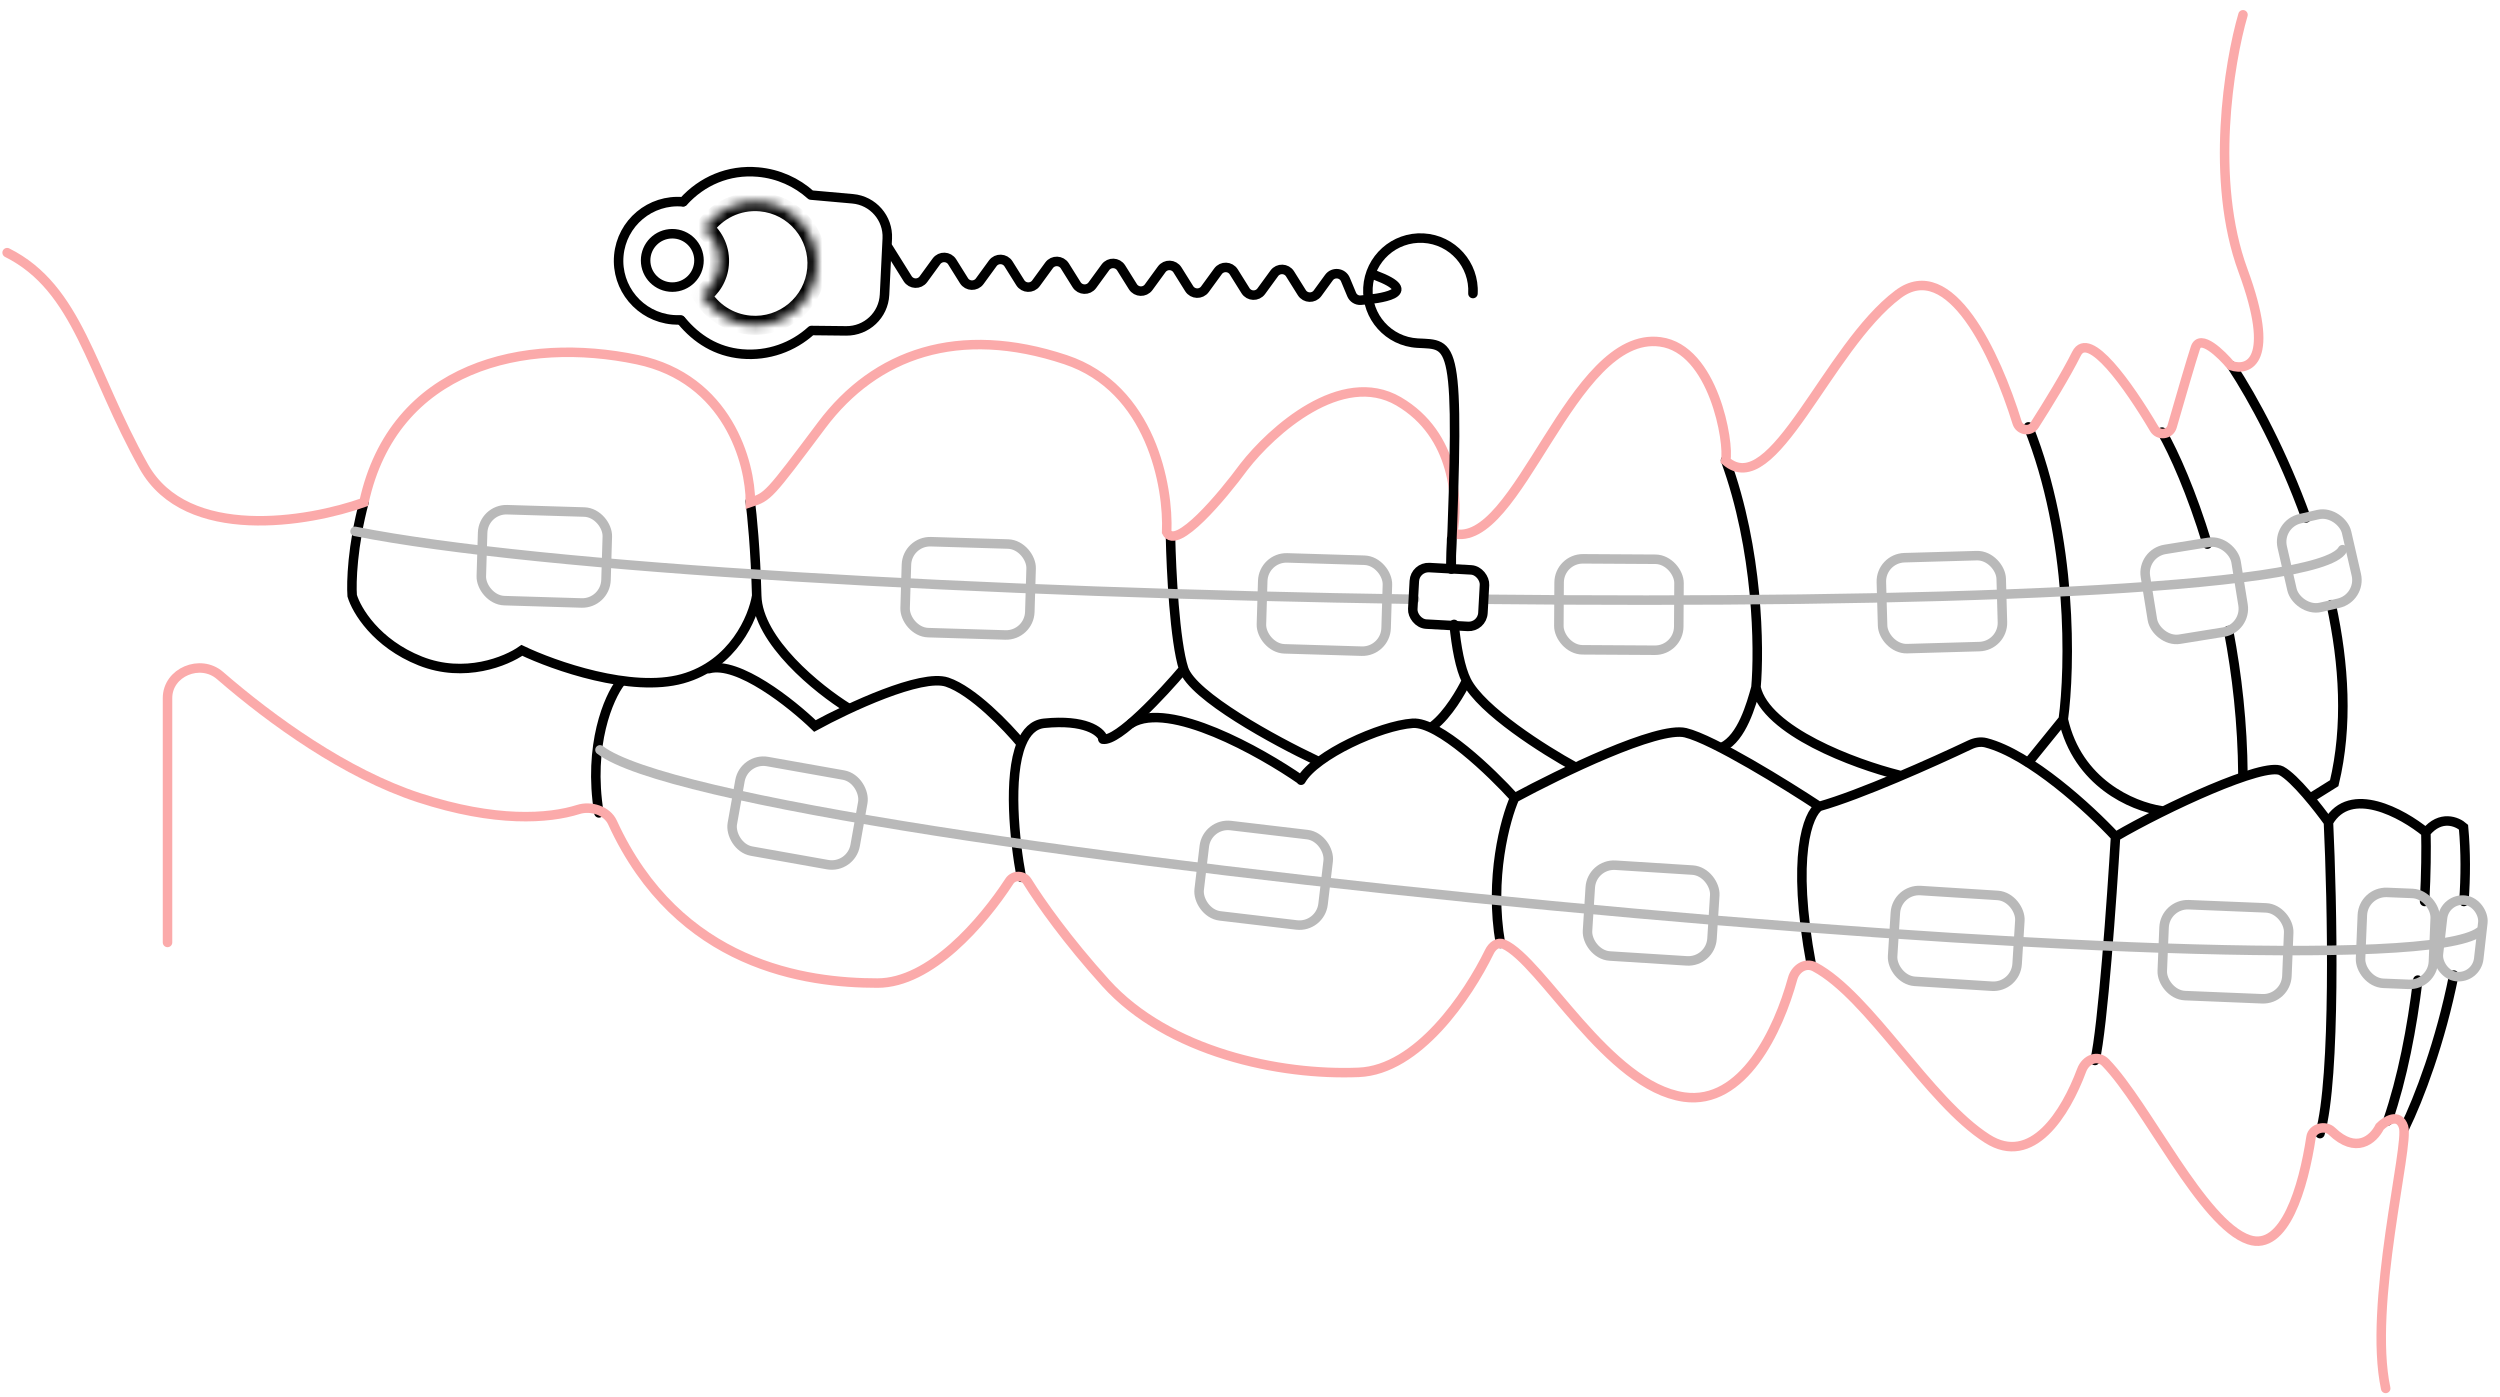 <svg width="263" height="147" viewBox="0 0 263 147" fill="none" xmlns="http://www.w3.org/2000/svg">
<path d="M234.784 38.502C237.068 41.974 240.167 47.744 242.6 54.488M243.062 83.951L245.561 82.389C247.005 76.379 246.598 69.848 245.248 63.61M227.444 45.453C228.71 47.678 230.56 51.801 232.211 57.245M235.956 81.53C235.916 76.09 235.323 70.958 234.443 66.331M227.329 85.283C224.309 84.814 218.557 82.358 217.058 75.674M217.058 75.674C217.786 70.285 218.073 56.588 213.387 44.906M217.058 75.674L213.387 80.203M199.721 81.53C195.166 80.385 185.79 76.939 184.728 72.316M184.728 72.316C185.092 68.255 184.962 57.791 181.526 48.42M184.728 72.316C184.233 74.112 183.262 77.602 181.2 78.602M165.674 80.671C162.524 78.953 155.834 74.737 154.273 71.613M154.273 71.613C153.752 72.706 152.32 75.189 150.758 76.376M154.273 71.613C153.612 70.293 153.208 68.079 152.971 65.686M152.711 56.698C152.68 57.554 152.664 58.652 152.677 59.873M138.42 79.969C134.177 77.964 125.457 73.237 124.52 70.363M124.52 70.363C123.583 67.49 123.209 59.944 123.139 56.531M124.52 70.363C122.343 72.944 117.596 78.036 116.022 77.764M89.235 74.494C86.076 72.54 79.727 67.44 79.606 62.666M79.606 62.666C79.484 57.891 79.1 54.054 78.923 52.733M79.606 62.666C79.239 64.957 77.161 69.912 71.783 71.406C66.405 72.9 58.288 70.036 54.902 68.418C53.283 69.563 48.881 71.391 44.22 69.538C39.559 67.686 37.497 64.185 37.049 62.666C36.95 61.297 37.064 57.395 38.319 52.733" stroke="black" stroke-linecap="round"/>
<path d="M252.956 118.667C254.461 115.59 256.751 109.596 258.141 102.579M255.204 87.573C256.754 85.694 258.488 86.421 259.162 87.019C259.4 89.614 259.391 92.246 259.204 94.837M255.204 87.573C252.741 85.558 247.243 82.521 244.953 86.492M255.204 87.573C255.248 89.336 255.224 91.871 255.069 94.837M251.188 117.923C252.753 113.385 253.746 108.1 254.355 103.107M244.953 86.492C245.356 94.954 245.742 113.355 244.062 119.259M244.953 86.492C243.892 85.007 241.415 81.847 239.99 81.083C238.208 80.129 227.773 84.965 222.556 88.019M222.556 88.019C222.174 94.424 221.207 108.099 220.393 111.561M222.556 88.019C219.847 85.11 213.559 79.335 208.925 78.138C208.361 77.993 207.772 78.1 207.245 78.35C203.314 80.215 195.741 83.605 191.379 84.838M191.379 84.838C190.212 85.601 188.414 90.004 190.552 101.508M191.379 84.838C187.906 82.547 180.23 77.79 177.311 77.082C174.391 76.374 164.114 81.358 159.34 83.938M159.34 83.938C158.345 86.187 156.653 92.399 157.847 99.255M159.34 83.938C156.903 81.242 151.345 75.897 148.613 76.088C145.211 76.327 138.42 79.42 136.888 82.05M136.871 82.08C136.876 82.07 136.882 82.06 136.888 82.05M136.888 82.05C132.588 79.064 122.995 73.692 119.017 76.088M107.449 92.299C106.721 88.45 106.039 81.705 107.449 78.25M116.024 77.633C115.757 76.938 114.149 75.657 109.853 76.088C108.723 76.202 107.952 77.016 107.449 78.25M107.449 78.25C105.972 76.462 102.34 72.66 99.632 71.757C96.923 70.855 89.236 74.459 85.731 76.374C83.288 74.013 77.634 69.501 74.566 70.346M65.284 71.757C64.043 73.362 61.85 78.361 63.006 85.519" stroke="black" stroke-linecap="round"/>
<path d="M250.975 146.062C249.099 137.305 253.478 120.414 252.852 118.538C252.352 117.036 250.975 117.912 250.35 118.538C249.67 119.897 247.856 121.45 245.312 119.001C244.621 118.336 243.266 118.675 243.122 119.624C242.32 124.928 240.334 131.672 236.587 130.423C231.684 128.789 225.833 116.244 221.511 111.791C220.665 110.919 219.414 111.452 218.989 112.59C217.286 117.153 213.769 122.784 209.063 119.789C202.859 115.841 196.656 104.776 190.911 101.718C189.936 101.199 188.873 101.899 188.581 102.964C187.09 108.4 183.37 116.297 177.159 115.41C169.153 114.266 162.192 101.098 158.189 99.324C157.572 99.051 156.982 99.517 156.686 100.123C154.414 104.776 149.156 112.548 142.95 112.811C134.617 113.164 122.895 110.693 116.328 103.419C112.261 98.915 109.511 95.022 108.073 92.718C107.653 92.046 106.624 92.034 106.192 92.698C103.384 97.013 97.876 103.419 92.314 103.419C84.859 103.419 71.37 101.665 64.434 86.525C63.861 85.275 62.164 84.741 60.852 85.154C57.708 86.146 52.126 86.546 44.086 83.922C36.369 81.403 28.578 75.774 23.144 71.063C21.084 69.277 17.623 70.709 17.623 73.434V99.145" stroke="#FBAAAA" stroke-linecap="round"/>
<path d="M235.962 1.558C234.502 6.562 232.459 18.948 235.962 28.457C239.465 37.965 236.587 39.091 234.711 38.466C233.668 37.215 231.458 35.088 230.957 36.589C230.568 37.757 229.396 41.776 228.503 44.878C228.255 45.738 227.078 45.874 226.622 45.104C223.891 40.494 219.736 34.634 218.446 37.215C217.324 39.459 215.433 42.541 214.027 44.739C213.563 45.465 212.457 45.289 212.201 44.466C209.947 37.215 205.121 26.877 199.679 30.959C192.172 36.589 186.542 52.854 181.538 48.475C181.955 46.598 180.269 36.712 174.657 35.964C165.273 34.712 159.702 57.986 152.821 56.11C153.446 52.773 153.137 45.722 147.132 42.219C141.126 38.716 133.786 45.347 130.867 49.1C128.573 52.228 123.736 57.983 122.735 55.982C122.943 51.186 121.108 40.843 112.1 37.84C100.84 34.087 92.082 37.215 86.452 44.721C80.822 52.228 80.822 52.228 78.945 52.854C78.945 48.683 76.568 39.842 67.06 37.84C55.174 35.338 41.412 38.466 38.284 52.854C32.445 54.939 19.642 57.108 15.138 49.1C9.508 39.091 8.257 30.334 0.75 26.58" stroke="#FBAAAA" stroke-linecap="round"/>
<path d="M37.353 55.9C56.911 59.788 103.867 62.362 148.815 63.044M246.442 57.824C244.085 62.068 202.208 63.533 156.222 63.044" stroke="#B9B9B9" stroke-linecap="round" stroke-linejoin="round"/>
<path d="M63.118 78.887C76.793 89.456 250.535 105.657 260.847 98.026" stroke="#B9B9B9" stroke-linecap="round" stroke-linejoin="round"/>
<rect x="50.848" y="53.546" width="13.123" height="9.571" rx="2.5" transform="rotate(1.727 50.848 53.546)" stroke="#B9B9B9"/>
<rect x="78.281" y="79.677" width="13.123" height="9.571" rx="2.5" transform="rotate(10.087 78.281 79.677)" stroke="#B9B9B9"/>
<rect x="126.985" y="86.554" width="13.123" height="9.571" rx="2.5" transform="rotate(6.747 126.985 86.554)" stroke="#B9B9B9"/>
<rect x="167.453" y="90.862" width="13.123" height="9.571" rx="2.5" transform="rotate(3.618 167.453 90.862)" stroke="#B9B9B9"/>
<rect x="199.55" y="93.528" width="13.123" height="9.571" rx="2.5" transform="rotate(3.618 199.55 93.528)" stroke="#B9B9B9"/>
<rect x="227.761" y="95.073" width="13.123" height="9.571" rx="2.5" transform="rotate(2.348 227.761 95.073)" stroke="#B9B9B9"/>
<rect x="248.621" y="93.779" width="7.672" height="9.571" rx="2.5" transform="rotate(2.348 248.621 93.779)" stroke="#B9B9B9"/>
<rect x="257.193" y="94.46" width="4.27" height="8.085" rx="2.135" transform="rotate(6.472 257.193 94.46)" stroke="#B9B9B9"/>
<rect x="95.432" y="56.912" width="13.123" height="9.571" rx="2.5" transform="rotate(1.727 95.432 56.912)" stroke="#B9B9B9"/>
<rect x="132.915" y="58.616" width="13.123" height="9.571" rx="2.5" transform="rotate(1.727 132.915 58.616)" stroke="#B9B9B9"/>
<rect x="164.034" y="58.774" width="12.613" height="9.571" rx="2.5" transform="rotate(0.34 164.034 58.774)" stroke="#B9B9B9"/>
<rect x="197.848" y="58.742" width="12.613" height="9.571" rx="2.5" transform="rotate(-1.63 197.848 58.742)" stroke="#B9B9B9"/>
<rect x="225.302" y="58.193" width="9.661" height="9.571" rx="2.5" transform="rotate(-9.171 225.302 58.193)" stroke="#B9B9B9"/>
<rect x="239.534" y="55.125" width="6.947" height="9.571" rx="2.5" transform="rotate(-12.912 239.534 55.125)" stroke="#B9B9B9"/>
<path d="M144.675 28.954C149.724 30.863 145.027 31.435 143.153 31.58C142.736 31.612 142.353 31.367 142.193 30.981L141.537 29.408C141.237 28.688 140.265 28.573 139.806 29.203L138.608 30.848C138.191 31.42 137.327 31.389 136.952 30.789L135.714 28.811C135.339 28.21 134.475 28.18 134.058 28.752L132.684 30.638C132.267 31.21 131.403 31.179 131.028 30.579L129.79 28.601C129.415 28 128.552 27.97 128.134 28.542L126.76 30.428C126.343 31 125.48 30.969 125.104 30.369L123.867 28.39C123.491 27.79 122.628 27.759 122.211 28.332L120.836 30.218C120.419 30.79 119.556 30.759 119.18 30.159L117.943 28.18C117.567 27.58 116.704 27.549 116.287 28.122L114.912 30.007C114.495 30.58 113.632 30.549 113.257 29.949L112.019 27.97C111.644 27.37 110.78 27.339 110.363 27.912L108.989 29.797C108.572 30.37 107.708 30.339 107.333 29.739L106.095 27.76C105.72 27.16 104.856 27.129 104.439 27.701L103.065 29.587C102.648 30.16 101.784 30.129 101.409 29.529L100.172 27.55C99.796 26.95 98.933 26.919 98.516 27.491L97.141 29.377C96.724 29.949 95.861 29.919 95.485 29.318L93.463 26.086" stroke="black" stroke-linecap="round" stroke-linejoin="round"/>
<path d="M71.852 21.233C68.428 20.927 65.405 23.455 65.099 26.879C64.794 30.303 67.321 33.326 70.745 33.632C71.032 33.657 71.317 33.663 71.597 33.65" stroke="black" stroke-linecap="round" stroke-linejoin="round"/>
<path d="M71.892 21.215C73.844 19.062 76.624 17.821 79.742 18.099C81.895 18.291 83.818 19.179 85.309 20.521L89.703 20.913C91.841 21.104 93.448 22.949 93.342 25.093L93.053 31.006C92.947 33.153 91.163 34.833 89.013 34.809L85.358 34.769C83.439 36.516 80.823 37.484 78.035 37.236C75.372 36.998 73.278 35.662 71.7 33.751" stroke="black" stroke-linecap="round" stroke-linejoin="round"/>
<mask id="path-24-inside-1_138_412" fill="white">
<path fill-rule="evenodd" clip-rule="evenodd" d="M78.859 34.198C82.439 34.517 85.6 31.874 85.919 28.295C86.238 24.716 83.596 21.555 80.016 21.236C77.591 21.019 75.357 22.163 74.07 24.037C75.166 24.92 75.815 26.316 75.681 27.824C75.562 29.161 74.85 30.303 73.829 31.015C74.858 32.762 76.686 34.004 78.859 34.198Z"/>
</mask>
<path d="M74.07 24.037L73.246 23.471L72.721 24.234L73.443 24.816L74.07 24.037ZM73.829 31.015L73.257 30.195L72.497 30.725L72.967 31.523L73.829 31.015ZM84.923 28.206C84.653 31.235 81.978 33.472 78.948 33.202L78.771 35.194C82.9 35.562 86.546 32.513 86.915 28.384L84.923 28.206ZM79.927 22.232C82.957 22.502 85.193 25.177 84.923 28.206L86.915 28.384C87.283 24.255 84.235 20.608 80.105 20.24L79.927 22.232ZM74.894 24.603C75.986 23.015 77.876 22.049 79.927 22.232L80.105 20.24C77.305 19.99 74.729 21.311 73.246 23.471L74.894 24.603ZM73.443 24.816C74.29 25.498 74.788 26.574 74.685 27.735L76.677 27.913C76.842 26.059 76.043 24.342 74.698 23.258L73.443 24.816ZM74.685 27.735C74.593 28.765 74.046 29.645 73.257 30.195L74.4 31.836C75.654 30.962 76.53 29.557 76.677 27.913L74.685 27.735ZM78.948 33.202C77.11 33.038 75.563 31.989 74.69 30.508L72.967 31.523C74.153 33.536 76.262 34.97 78.771 35.194L78.948 33.202Z" fill="black" mask="url(#path-24-inside-1_138_412)"/>
<path d="M154.455 30.852C154.44 31.128 154.651 31.364 154.927 31.379C155.203 31.394 155.439 31.183 155.454 30.907L154.455 30.852ZM149.154 35.599C146.38 35.445 144.255 33.072 144.408 30.297L143.409 30.242C143.226 33.568 145.773 36.413 149.099 36.597L149.154 35.599ZM144.408 30.297C144.561 27.523 146.935 25.398 149.709 25.551L149.764 24.552C146.438 24.369 143.593 26.916 143.409 30.242L144.408 30.297ZM149.709 25.551C152.484 25.704 154.609 28.078 154.455 30.852L155.454 30.907C155.638 27.581 153.09 24.736 149.764 24.552L149.709 25.551ZM149.099 36.597C149.599 36.625 149.988 36.631 150.351 36.67C150.701 36.709 150.96 36.775 151.167 36.89C151.548 37.102 151.92 37.577 152.173 38.965C152.426 40.346 152.539 42.498 152.523 45.87C152.507 49.233 152.364 53.779 152.115 59.93L153.114 59.97C153.363 53.819 153.507 49.257 153.523 45.874C153.539 42.5 153.428 40.266 153.157 38.786C152.888 37.313 152.437 36.452 151.653 36.016C151.278 35.807 150.868 35.721 150.46 35.676C150.063 35.633 149.601 35.623 149.154 35.599L149.099 36.597Z" fill="black"/>
<rect x="148.87" y="59.626" width="7.392" height="5.956" rx="1.5" transform="rotate(3.162 148.87 59.626)" stroke="black"/>
<circle cx="70.726" cy="27.396" r="2.808" stroke="black"/>
</svg>
